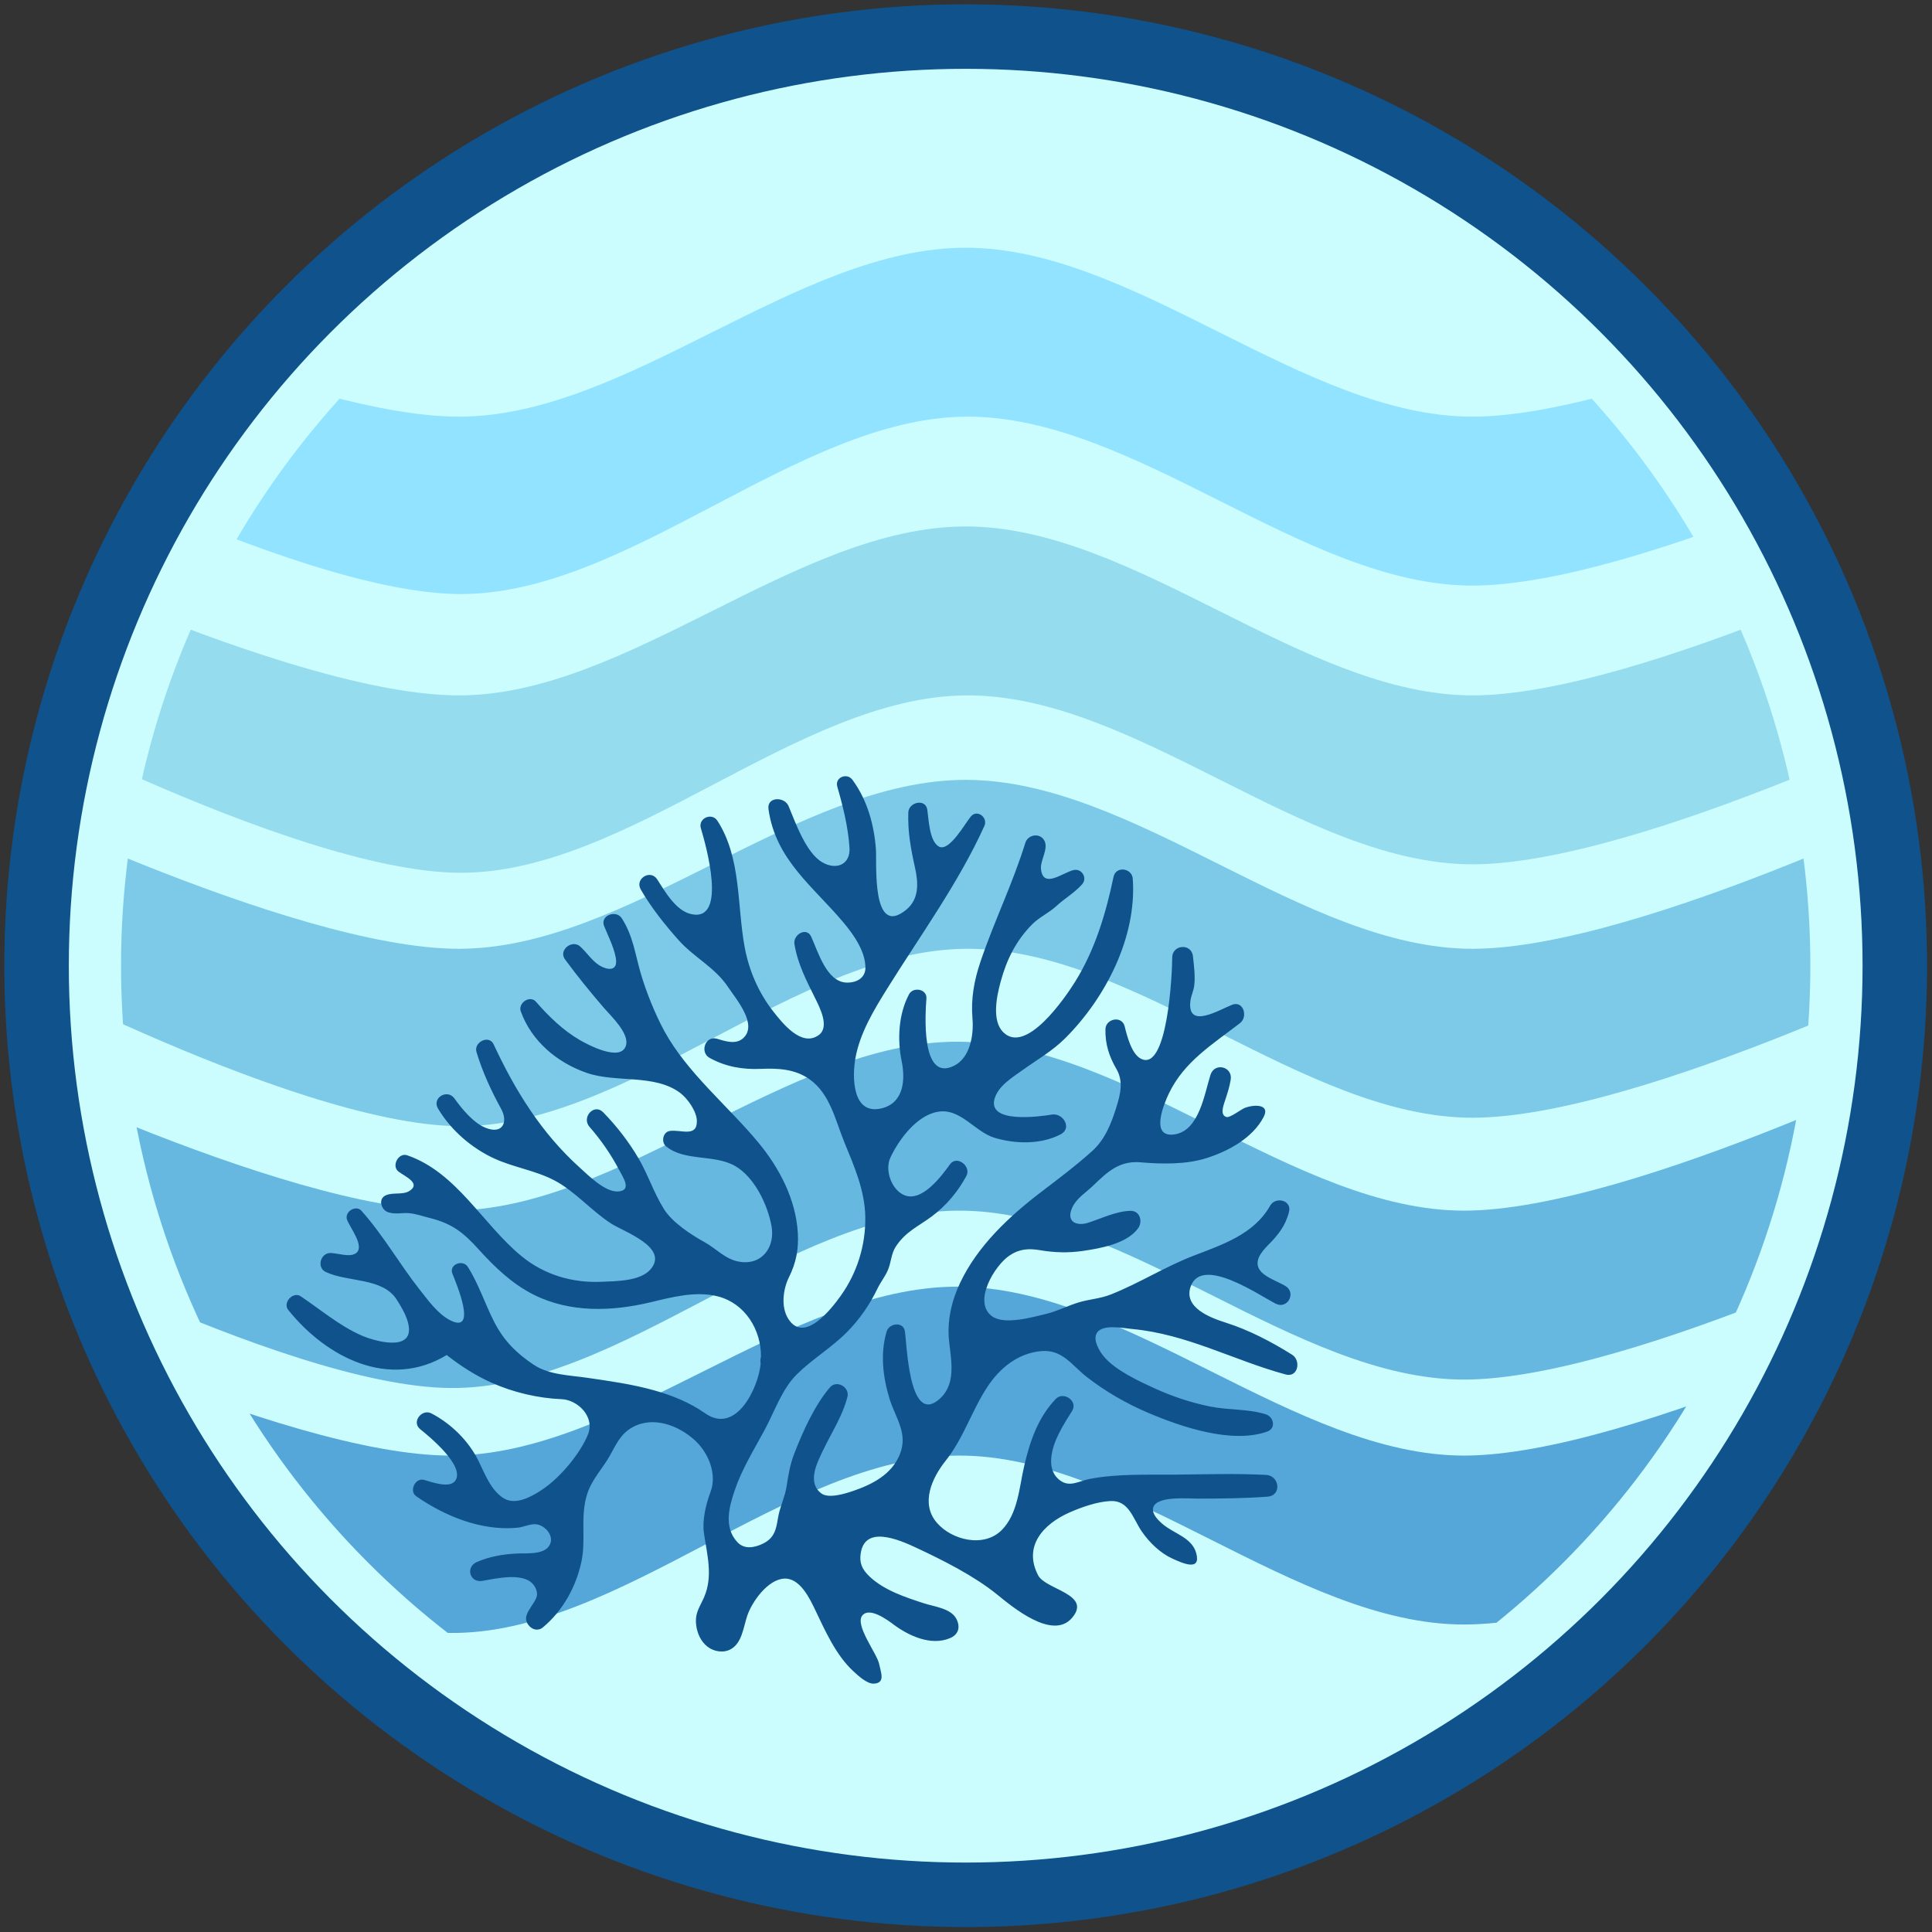 <?xml version="1.0" encoding="UTF-8" standalone="no"?><!DOCTYPE svg PUBLIC "-//W3C//DTD SVG 1.1//EN" "http://www.w3.org/Graphics/SVG/1.1/DTD/svg11.dtd">
<svg width="100%" height="100%" viewBox="0 0 1042 1042" version="1.1"
    xmlns="http://www.w3.org/2000/svg"
    xmlns:xlink="http://www.w3.org/1999/xlink" xml:space="preserve"
    xmlns:serif="http://www.serif.com/" style="fill-rule:evenodd;clip-rule:evenodd;stroke-linecap:round;stroke-linejoin:round;stroke-miterlimit:1.5;">
    <rect x="0" y="0" width="1042" height="1042" fill="#333333" stroke="none"/>
    <circle id="Border" cx="520.833" cy="520.833" r="501.111" style="fill:#cbfdff;fill-opacity:100;stroke:#0F528C;stroke-width:34.79px;"/>
    <g id="Waves">
        <clipPath id="_clip1">
            <circle cx="520.833" cy="520.833" r="455.556"/>
        </clipPath>
        <g clip-path="url(#_clip1)">
            <path d="M-30.389,693.94c0,-0 182.222,91.111 273.333,91.111c91.112,0 182.223,-91.111 273.334,-91.111c91.111,-0 182.222,91.111 273.333,91.111c91.111,0 273.333,-91.111 273.333,-91.111l0,91.111c0,0 -182.222,91.111 -273.333,91.111c-91.111,0 -182.222,-91.87 -273.333,-91.111c-91.111,0.759 -182.222,96.426 -273.334,95.667c-91.111,-0.76 -273.333,-100.222 -273.333,-100.222l0,-86.556Z" style="fill:#55A6D9;stroke:#0F528C;stroke-opacity:0;stroke-width:20.83px;"/>
            <path d="M-30.389,561.833c0,0 182.222,91.111 273.333,91.111c91.112,0 182.223,-91.111 273.334,-91.111c91.111,0 182.222,91.111 273.333,91.111c91.111,0 273.333,-91.111 273.333,-91.111l0,91.111c0,0 -182.222,91.112 -273.333,91.112c-91.111,-0 -182.222,-91.871 -273.333,-91.112c-91.111,0.76 -182.222,96.426 -273.334,95.667c-91.111,-0.759 -273.333,-100.222 -273.333,-100.222l0,-86.556Z" style="fill:#66b8e0;stroke:#0F528C;stroke-opacity:0;stroke-width:20.83px;"/>
            <path d="M-25.833,420.607c-0,-0 182.222,91.111 273.333,91.111c91.111,-0 182.222,-91.111 273.333,-91.111c91.111,-0 182.223,91.111 273.334,91.111c91.111,-0 273.333,-91.111 273.333,-91.111l-0,91.111c-0,-0 -182.222,91.111 -273.333,91.111c-91.111,-0 -182.223,-91.871 -273.334,-91.111c-91.111,0.759 -182.222,96.426 -273.333,95.666c-91.111,-0.759 -273.333,-100.222 -273.333,-100.222l-0,-86.555Z" style="fill:#7ccae7;stroke:#0F528C;stroke-opacity:0;stroke-width:20.83px;"/>
            <path d="M-25.833,283.94c-0,-0 182.222,91.111 273.333,91.111c91.111,0 182.222,-91.111 273.333,-91.111c91.111,-0 182.223,91.111 273.334,91.111c91.111,0 273.333,-91.111 273.333,-91.111l-0,91.111c-0,0 -182.222,91.111 -273.333,91.111c-91.111,0 -182.223,-91.87 -273.334,-91.111c-91.111,0.759 -182.222,96.426 -273.333,95.667c-91.111,-0.76 -273.333,-100.222 -273.333,-100.222l-0,-86.556Z" style="fill:#95dcee;stroke:#0F528C;stroke-opacity:0;stroke-width:20.83px;"/>
            <path d="M-25.833,133.611c-0,0 182.222,91.111 273.333,91.111c91.111,0 182.222,-91.111 273.333,-91.111c91.111,0 182.223,91.111 273.334,91.111c91.111,0 273.333,-91.111 273.333,-91.111l-0,91.111c-0,0 -182.222,91.111 -273.333,91.111c-91.111,0 -182.223,-91.87 -273.334,-91.111c-91.111,0.759 -182.222,96.426 -273.333,95.667c-91.111,-0.759 -273.333,-100.222 -273.333,-100.222l-0,-86.556Z" style="fill:#91e3ff;stroke:#0F528C;stroke-opacity:0;stroke-width:20.83px;"/>
        </g>
    </g>
    <path id="Coral" d="M664.479,541.936c-6.966,2.734 -24.451,13.546 -22.424,-2.189c0.382,-2.968 1.675,-5.227 2.039,-8.219c0.615,-5.055 -0.151,-10.726 -0.688,-15.759c-0.772,-7.244 -11.247,-6.38 -11.196,0.803c0.056,7.68 -2.432,62.397 -17.08,54.319c-4.932,-2.719 -7.308,-12.293 -8.537,-17.302c-1.471,-5.998 -10.278,-4.276 -10.389,1.566c-0.153,8.063 2.006,14.638 5.908,21.353c3.933,6.777 2.174,13.694 -0.129,21.017c-2.697,8.577 -6.046,17.036 -12.812,23.159c-8.711,7.884 -18.254,15.043 -27.605,22.171c-17.331,13.219 -34.41,29.181 -43.814,49.193c-4.585,9.761 -7.048,20.527 -5.871,31.316c1.192,10.945 4.077,23.884 -6.001,31.861c-15.861,12.549 -16.777,-31.246 -17.865,-37.33c-0.96,-5.367 -8.49,-4.183 -9.808,0.211c-3.529,11.786 -2.044,24.507 1.495,36.098c3.309,10.828 10.331,18.844 5.491,30.482c-4.405,10.587 -14.727,15.908 -25.14,19.46c-4.193,1.433 -13.163,4.245 -17.074,1.308c-7.808,-5.881 -2.332,-16.436 0.81,-23.003c4.587,-9.59 10.588,-18.657 13.262,-29.049c1.35,-5.251 -5.826,-9.395 -9.474,-5.11c-8.289,9.722 -14.63,23.93 -19.228,35.779c-2.262,5.835 -3.168,11.529 -4.117,17.644c-0.902,5.812 -3.684,11.093 -4.614,16.897c-0.973,6.076 -1.882,10.797 -7.952,13.842c-4.547,2.275 -10.089,3.311 -13.802,-0.545c-7.671,-7.961 -4.682,-19.109 -1.583,-28.2c3.933,-11.544 10.419,-21.92 16.177,-32.601c5.31,-9.838 9.2,-21.827 17.264,-29.827c8.366,-8.297 18.658,-14.365 26.934,-22.685c6.871,-6.902 12.431,-14.925 16.642,-23.704c1.778,-3.701 4.288,-6.575 5.778,-10.384c1.554,-3.966 1.638,-8.46 4.02,-12.114c5.318,-8.164 12.097,-10.859 19.443,-16.335c7.771,-5.788 14.022,-13.251 18.638,-21.758c2.856,-5.258 -5.107,-11.506 -8.821,-6.333c-4.707,6.544 -15.444,21.01 -25.062,16.437c-6.713,-3.194 -10.153,-13.524 -7.042,-20.145c4.578,-9.745 14.124,-22.56 25.364,-24.609c12.459,-2.282 19.928,10.805 30.96,14.061c11.298,3.327 24.78,3.615 35.459,-1.916c6.378,-3.303 1.318,-11.669 -4.69,-10.672c-6.731,1.114 -35.295,5.079 -30.825,-8.896c2.167,-6.77 9.608,-11.21 15.057,-15.128c7.894,-5.672 16.009,-10.221 22.978,-17.185c21.779,-21.765 38.639,-54.577 36.383,-85.986c-0.417,-5.803 -9.115,-7.003 -10.373,-0.989c-4.139,19.825 -10.078,39.643 -20.942,56.906c-5.308,8.436 -26.264,39.121 -38.553,26.859c-6.332,-6.309 -3.459,-19.552 -1.446,-27.023c3.232,-11.989 8.29,-22.334 17.102,-31.199c3.763,-3.786 9.091,-6.193 12.986,-9.792c4.399,-4.066 9.797,-7.151 13.884,-11.724c3.095,-3.458 -0.215,-8.841 -4.696,-7.68c-6.1,1.573 -16.23,10.088 -17.46,-0.46c-0.569,-4.892 4.602,-11.498 1.49,-15.977c-2.641,-3.802 -8.604,-2.571 -9.941,1.752c-6.809,21.999 -16.847,42.339 -24.193,64.096c-3.437,10.182 -5.214,20.02 -4.31,30.56c0.75,8.756 -1.136,21.166 -9.943,25.551c-18.211,9.076 -15.415,-28.9 -14.897,-36.301c0.359,-5.141 -7.156,-6.427 -9.373,-2.259c-5.71,10.735 -6.385,24.468 -3.959,36.192c2.023,9.784 1.204,22.537 -11.006,25.372c-15.75,3.661 -15.765,-17.177 -13.935,-27.218c2.476,-13.57 9.895,-25.785 17.081,-37.33c17.814,-28.62 38.558,-57.116 52.473,-87.831c2.015,-4.448 -3.846,-9.138 -7.302,-5.095c-3.028,3.544 -11.777,19.576 -17.387,16.172c-5.045,-3.061 -5.353,-14.77 -6.141,-19.888c-0.938,-6.099 -10.007,-4.027 -10.212,1.543c-0.377,10.197 1.352,19.708 3.567,29.578c1.847,8.226 2.469,17.076 -4.765,22.973c-18.798,15.33 -15.743,-25.419 -16.27,-32.601c-0.979,-13.368 -4.673,-26.642 -12.648,-37.517c-2.943,-4.019 -9.661,-1.386 -8.177,3.724c3.059,10.532 5.865,21.905 6.568,32.873c0.579,9.021 -6.992,12.332 -14.703,7.861c-8.772,-5.095 -14.415,-21.361 -18.164,-30.327c-2.17,-5.188 -11.773,-5.133 -10.83,1.636c3.816,27.397 24.109,41.676 40.517,61.26c5.466,6.521 11.878,15.619 11.763,24.469c-0.07,5.406 -4.834,7.977 -10.086,7.852c-10.886,-0.273 -15.475,-16.78 -19.152,-24.757c-2.557,-5.538 -9.867,-1.036 -9.042,3.981c1.774,10.781 6.467,19.678 11.233,29.314c2.428,4.915 7.892,15.408 1.882,19.763c-9.283,6.715 -19.588,-6.466 -24.438,-12.612c-8.008,-10.15 -13.219,-22.272 -15.55,-34.961c-4.134,-22.513 -1.754,-48.072 -14.68,-68.022c-3.014,-4.651 -10.516,-1.332 -8.905,4.066c2.524,8.452 14.691,50.806 -5.281,46.28c-8.236,-1.869 -14.064,-12.144 -18.257,-18.704c-3.611,-5.655 -12.229,-0.381 -8.885,5.43c5.57,9.691 13.08,19.101 20.532,27.444c8.313,9.301 19.442,14.489 26.61,25.255c4.226,6.349 16.159,20.145 8.123,27.483c-4.002,3.654 -9.651,1.652 -14.23,0.312c-6.17,-1.815 -9.372,7.291 -3.94,10.314c8.634,4.798 17.833,6.372 27.596,5.943c9.278,-0.405 18.482,0.024 26.397,5.648c11.092,7.876 13.899,22.225 18.746,34.011c5.282,12.838 10.987,25.878 11.261,39.994c0.297,15.284 -4.361,30.357 -13.267,42.774c-4.86,6.778 -19.68,26.159 -28.341,12.27c-4.02,-6.451 -2.691,-16.063 0.496,-22.451c3.777,-7.564 5.248,-14.996 4.722,-23.806c-1.074,-18.026 -9.851,-34.876 -21.186,-48.586c-16.301,-19.724 -38.428,-37.618 -50.778,-60.201c-5.052,-9.239 -9.955,-21.493 -12.866,-31.573c-3.01,-10.415 -4.012,-19.755 -10.113,-29.298c-3.055,-4.775 -11.827,-1.503 -9.531,4.191c2.083,5.165 6.377,13.656 6.489,19.109c0.102,4.97 -4.568,4.736 -8.741,2.282c-4.071,-2.391 -7.015,-7.034 -10.571,-10.306c-4.384,-4.043 -11.97,1.862 -8.256,6.91c6.673,9.075 13.797,17.808 21.148,26.338c3.598,4.175 14.016,13.843 11.61,20.441c-3.073,8.428 -20.176,-0.623 -24.76,-3.272c-9.108,-5.282 -16.78,-12.776 -23.655,-20.667c-3.294,-3.778 -9.811,0.709 -8.202,5.173c5.824,16.172 19.676,27.685 35.64,33.208c15.759,5.453 36.443,0.46 50.253,10.727c4.047,3.007 9.022,10.002 9.079,15.222c0.101,9.083 -8.944,4.393 -14.719,5.375c-3.625,0.615 -4.626,5.975 -1.978,8.195c9.925,8.327 25.955,4.238 37.223,10.625c10.6,6.006 17.775,21.181 19.773,32.71c1.883,10.867 -4.96,20.987 -17.287,18.992c-7.598,-1.223 -12.381,-6.98 -18.893,-10.586c-7.316,-4.051 -17.344,-10.602 -21.873,-17.816c-5.5,-8.764 -8.565,-18.579 -13.779,-27.467c-5.275,-8.99 -11.722,-17.271 -18.991,-24.733c-4.9,-5.033 -11.872,2.734 -7.37,7.86c6.182,7.042 11.519,14.801 15.896,23.089c2.206,4.175 7.159,11.202 -0.461,11.732c-6.99,0.475 -15.871,-8.507 -20.617,-12.776c-20.715,-18.633 -34.896,-41.536 -46.552,-66.588c-2.475,-5.321 -10.86,-1.169 -9.228,4.206c3.26,10.743 7.906,20.831 13.3,30.646c3.829,6.964 0.908,13.889 -8.334,10.213c-6.627,-2.633 -12.83,-10.205 -16.827,-15.814c-3.851,-5.406 -12.351,-0.39 -8.886,5.43c6.981,11.739 18.291,21.484 30.701,27.085c10.346,4.666 21.855,6.318 31.958,11.584c11.042,5.749 20.065,16.491 30.745,23.362c6.791,4.37 31.428,12.807 21.197,24.679c-5.558,6.45 -18.627,6.341 -26.354,6.691c-15.749,0.717 -30.895,-3.716 -43.168,-13.772c-20.981,-17.185 -34.922,-45.206 -61.694,-54.445c-4.776,-1.643 -8.707,5.866 -4.62,8.85c3.697,2.703 12.182,6.325 5.785,10.392c-3.595,2.282 -9.023,0.561 -12.855,2.407c-4.226,2.033 -2.253,7.914 1.437,9.091c3.894,1.238 7.346,0.171 11.162,0.459c3.613,0.281 7.489,1.683 11.015,2.548c12.342,3.038 18.401,7.93 26.765,17.176c8.535,9.434 17.902,18.4 29.366,24.18c19.708,9.933 42.231,9.177 63.201,4.16c11.55,-2.765 24.512,-6.224 36.342,-3.155c14.626,3.794 23.266,17.909 23.207,32.492c-0.371,1.223 -0.423,2.524 -0.184,3.786c-1.179,12.815 -13.141,38.561 -29.971,26.751c-8.279,-5.811 -17.748,-9.636 -27.445,-12.355c-11.811,-3.311 -23.975,-5.017 -36.089,-6.777c-9.582,-1.402 -20.678,-1.558 -28.895,-7.035c-9.392,-6.255 -16.177,-13.056 -21.353,-23.198c-4.978,-9.745 -8.317,-20.332 -14.204,-29.617c-2.655,-4.191 -10.258,-1.317 -8.309,3.653c1.868,4.76 13.999,33.061 -1.344,25.084c-6.541,-3.397 -11.764,-10.704 -16.247,-16.375c-10.935,-13.85 -19.641,-29.376 -31.433,-42.564c-3.11,-3.474 -9.414,0.639 -7.763,4.892c1.7,4.386 9.703,14.365 4.789,17.956c-3.362,2.454 -10.084,-0.148 -13.87,-0.109c-5.288,0.054 -7.43,7.844 -2.457,10.22c11.87,5.656 30.729,2.875 38.357,15.011c2.657,4.23 5.659,9.193 6.422,14.155c2.184,14.232 -18.956,7.985 -25.501,5.087c-11.907,-5.266 -21.998,-13.905 -32.734,-21.111c-4.16,-2.789 -9.892,3.412 -6.748,7.338c20.685,25.785 54.61,43.055 85.466,24.328c7.738,6.1 15.894,11.233 24.283,14.972c11.532,5.142 25.015,8.351 37.602,8.834c8.742,0.327 18.266,9.504 14.251,19.187c-4.385,10.571 -15.204,23.354 -24.742,29.672c-5.767,3.817 -14.362,8.592 -20.787,4.51c-6.882,-4.37 -10.029,-13.157 -13.474,-20.114c-5.341,-10.796 -14.76,-20.059 -25.4,-25.582c-5.095,-2.648 -10.863,4.596 -6.079,8.46c4.752,3.833 24.325,19.81 19.028,27.771c-2.976,4.48 -12.85,0.772 -16.872,-0.366c-4.766,-1.34 -8.317,6.037 -4.197,8.865c12.713,8.741 27.558,15.479 43.052,16.92c3.912,0.366 7.863,0.39 11.772,-0.031c3.2,-0.343 6.713,-2.181 9.822,-1.815c4.945,0.584 9.982,6.411 7.2,11.319c-2.986,5.273 -12.559,4.198 -17.642,4.455c-7.466,0.374 -14.588,1.582 -21.539,4.573c-6.262,2.688 -3.87,11.327 2.926,10.182c7.75,-1.309 23.882,-5.274 28.464,3.396c2.369,4.479 0.273,6.707 -2.064,10.407c-2.048,3.249 -4.272,6.38 -1.496,10.034c1.94,2.555 5.204,3.389 7.801,1.223c10.702,-8.927 17.794,-21.711 20.717,-35.265c2.717,-12.589 -0.885,-24.624 3.276,-37.034c2.58,-7.688 8.018,-13.18 11.939,-20.035c3.434,-5.991 5.701,-11.787 12.109,-15.44c11.279,-6.427 25.015,-1.215 33.903,6.902c7.438,6.793 12.025,18.337 8.461,27.779c-2.432,6.442 -4.591,15.206 -3.591,22.154c1.702,11.826 5.079,23.324 0.02,34.884c-1.425,3.256 -3.435,6.317 -4.088,9.815c-0.318,1.698 -0.299,3.459 -0.079,5.173c0.567,4.448 2.599,8.834 6.156,11.552c3.558,2.719 8.735,3.475 12.613,1.231c5.919,-3.42 6.596,-11.451 8.749,-17.94c2.485,-7.486 11.138,-19.763 20.115,-20.067c8.365,-0.281 13.622,10.773 16.581,16.982c5.309,11.132 11.143,24.281 20.404,32.858c2.528,2.345 7.461,7.034 11.24,6.816c6.284,-0.366 3.74,-5.912 2.813,-10.563c-1.145,-5.749 -13.51,-21.235 -8.969,-26.33c3.974,-4.456 13.358,2.493 16.747,5.017c8.044,5.99 20.064,11.692 30.404,7.353c4.161,-1.745 5.864,-5.39 3.594,-10.15c-2.83,-5.936 -11.965,-6.801 -17.684,-8.67c-9.965,-3.256 -21.152,-6.894 -29.008,-14.186c-3.29,-3.046 -5.503,-6.271 -5.211,-10.976c1.114,-17.917 20.938,-9.098 30.502,-4.619c14.218,6.66 30.872,15.042 43.088,24.936c8.341,6.761 30.056,25.052 40.568,12.713c10.903,-12.807 -14.22,-15.144 -18.283,-22.934c-8.213,-15.728 2.868,-27.74 16.969,-33.933c6.554,-2.874 14.749,-5.772 21.964,-6.138c10.083,-0.507 12.145,9.457 17.047,16.538c4.051,5.85 9.834,11.505 16.436,14.505c5.257,2.383 15.612,7.197 12.824,-2.984c-2.291,-8.374 -11.948,-10.454 -17.891,-15.471c-2.453,-2.072 -6.478,-5.803 -5.177,-9.379c2.205,-6.068 18.842,-4.503 23.994,-4.518c12.531,-0.024 25.073,-0.109 37.574,-1.06c7.778,-0.592 6.492,-11.357 -0.844,-11.731c-16.364,-0.842 -32.845,-0.296 -49.225,-0.141c-15.189,0.141 -30.725,-0.56 -45.719,2.283c-5.858,1.114 -10.85,4.728 -16.098,0.857c-4.011,-2.96 -5.2,-7.299 -4.787,-12.098c0.788,-9.138 6.573,-17.925 11.237,-25.387c3.363,-5.383 -4.666,-10.867 -8.895,-6.396c-9.585,10.135 -13.828,22.778 -16.934,36.06c-2.679,11.451 -3.345,25.738 -12.1,34.564c-9.622,9.698 -26.922,5.484 -35.027,-3.958c-8.914,-10.391 -2.662,-24.094 4.751,-33.403c9.728,-12.215 14.027,-27.015 22.645,-40.04c6.72,-10.151 16.544,-18.073 29.112,-19.125c11.251,-0.934 16.45,7.798 24.2,13.835c10.176,7.931 21.467,14.443 33.334,19.491c17.881,7.603 44.969,16.818 64.074,10.127c4.967,-1.737 3.649,-7.977 -0.69,-9.348c-9.505,-3.015 -20.236,-2.189 -30.128,-4.215c-10.18,-2.095 -20.048,-5.32 -29.501,-9.644c-8.939,-4.089 -21.431,-9.784 -27.782,-17.394c-2.265,-2.711 -5.646,-8.382 -3.99,-12.075c2.546,-5.671 14.393,-3.139 19.16,-2.703c29.754,2.734 54.742,16.881 82.96,24.546c6.724,1.831 8.433,-7.556 3.453,-10.672c-11.107,-6.957 -23.255,-13.313 -35.764,-17.278c-8.245,-2.618 -23.111,-8.125 -18.849,-19.654c6.145,-16.624 37.39,5.266 45.902,9.472c6.284,3.108 11.132,-5.959 5.144,-9.574c-3.829,-2.313 -10.356,-4.479 -13.301,-7.914c-4.333,-5.056 0.414,-10.595 4.042,-14.256c5.328,-5.367 9.301,-10.283 11.197,-17.886c1.555,-6.247 -7.306,-8.343 -10.169,-3.295c-8.787,15.526 -25.814,21.025 -41.455,27.07c-15.313,5.929 -29.15,14.747 -44.434,20.831c-5.677,2.267 -11.659,2.563 -17.373,4.284c-5.974,1.807 -11.449,4.752 -17.656,6.232c-7.253,1.737 -22.584,6.162 -29.221,1.161c-10.35,-7.79 1.559,-27.242 9.439,-32.601c5.383,-3.661 10.448,-3.989 16.61,-2.937c7.667,1.309 15.137,1.535 22.95,0.405c9.586,-1.386 23.844,-3.895 29.882,-12.191c2.671,-3.669 1.065,-9.613 -4.207,-9.449c-7.789,0.249 -15.422,4.089 -22.746,6.434c-6.002,1.924 -12.085,-0.319 -8.556,-8.148c2.316,-5.134 7.356,-8.071 11.345,-11.934c7.868,-7.611 14.272,-13.469 25.469,-12.519c11.582,0.99 24.622,1.254 35.785,-2.321c11.754,-3.755 24.562,-10.743 30.518,-21.882c4.388,-8.203 -7.136,-6.707 -10.84,-4.768c-1.769,0.927 -7.301,5.009 -9.01,4.557c-3.672,-0.973 -1.782,-6.037 -0.923,-8.654c1.154,-3.506 2.449,-7.299 3.132,-11.459c1.173,-7.144 -8.709,-9.543 -10.91,-2.633c-3.198,10.041 -6.015,29.828 -19.049,32.048c-13.741,2.329 -6.288,-15.9 -3.437,-21.898c8.255,-17.356 23.749,-26.696 38.434,-38.077c4.389,-3.404 1.883,-12.293 -4.332,-9.862Z" style="fill:#0F528C;fill-rule:nonzero;"/>
</svg>
